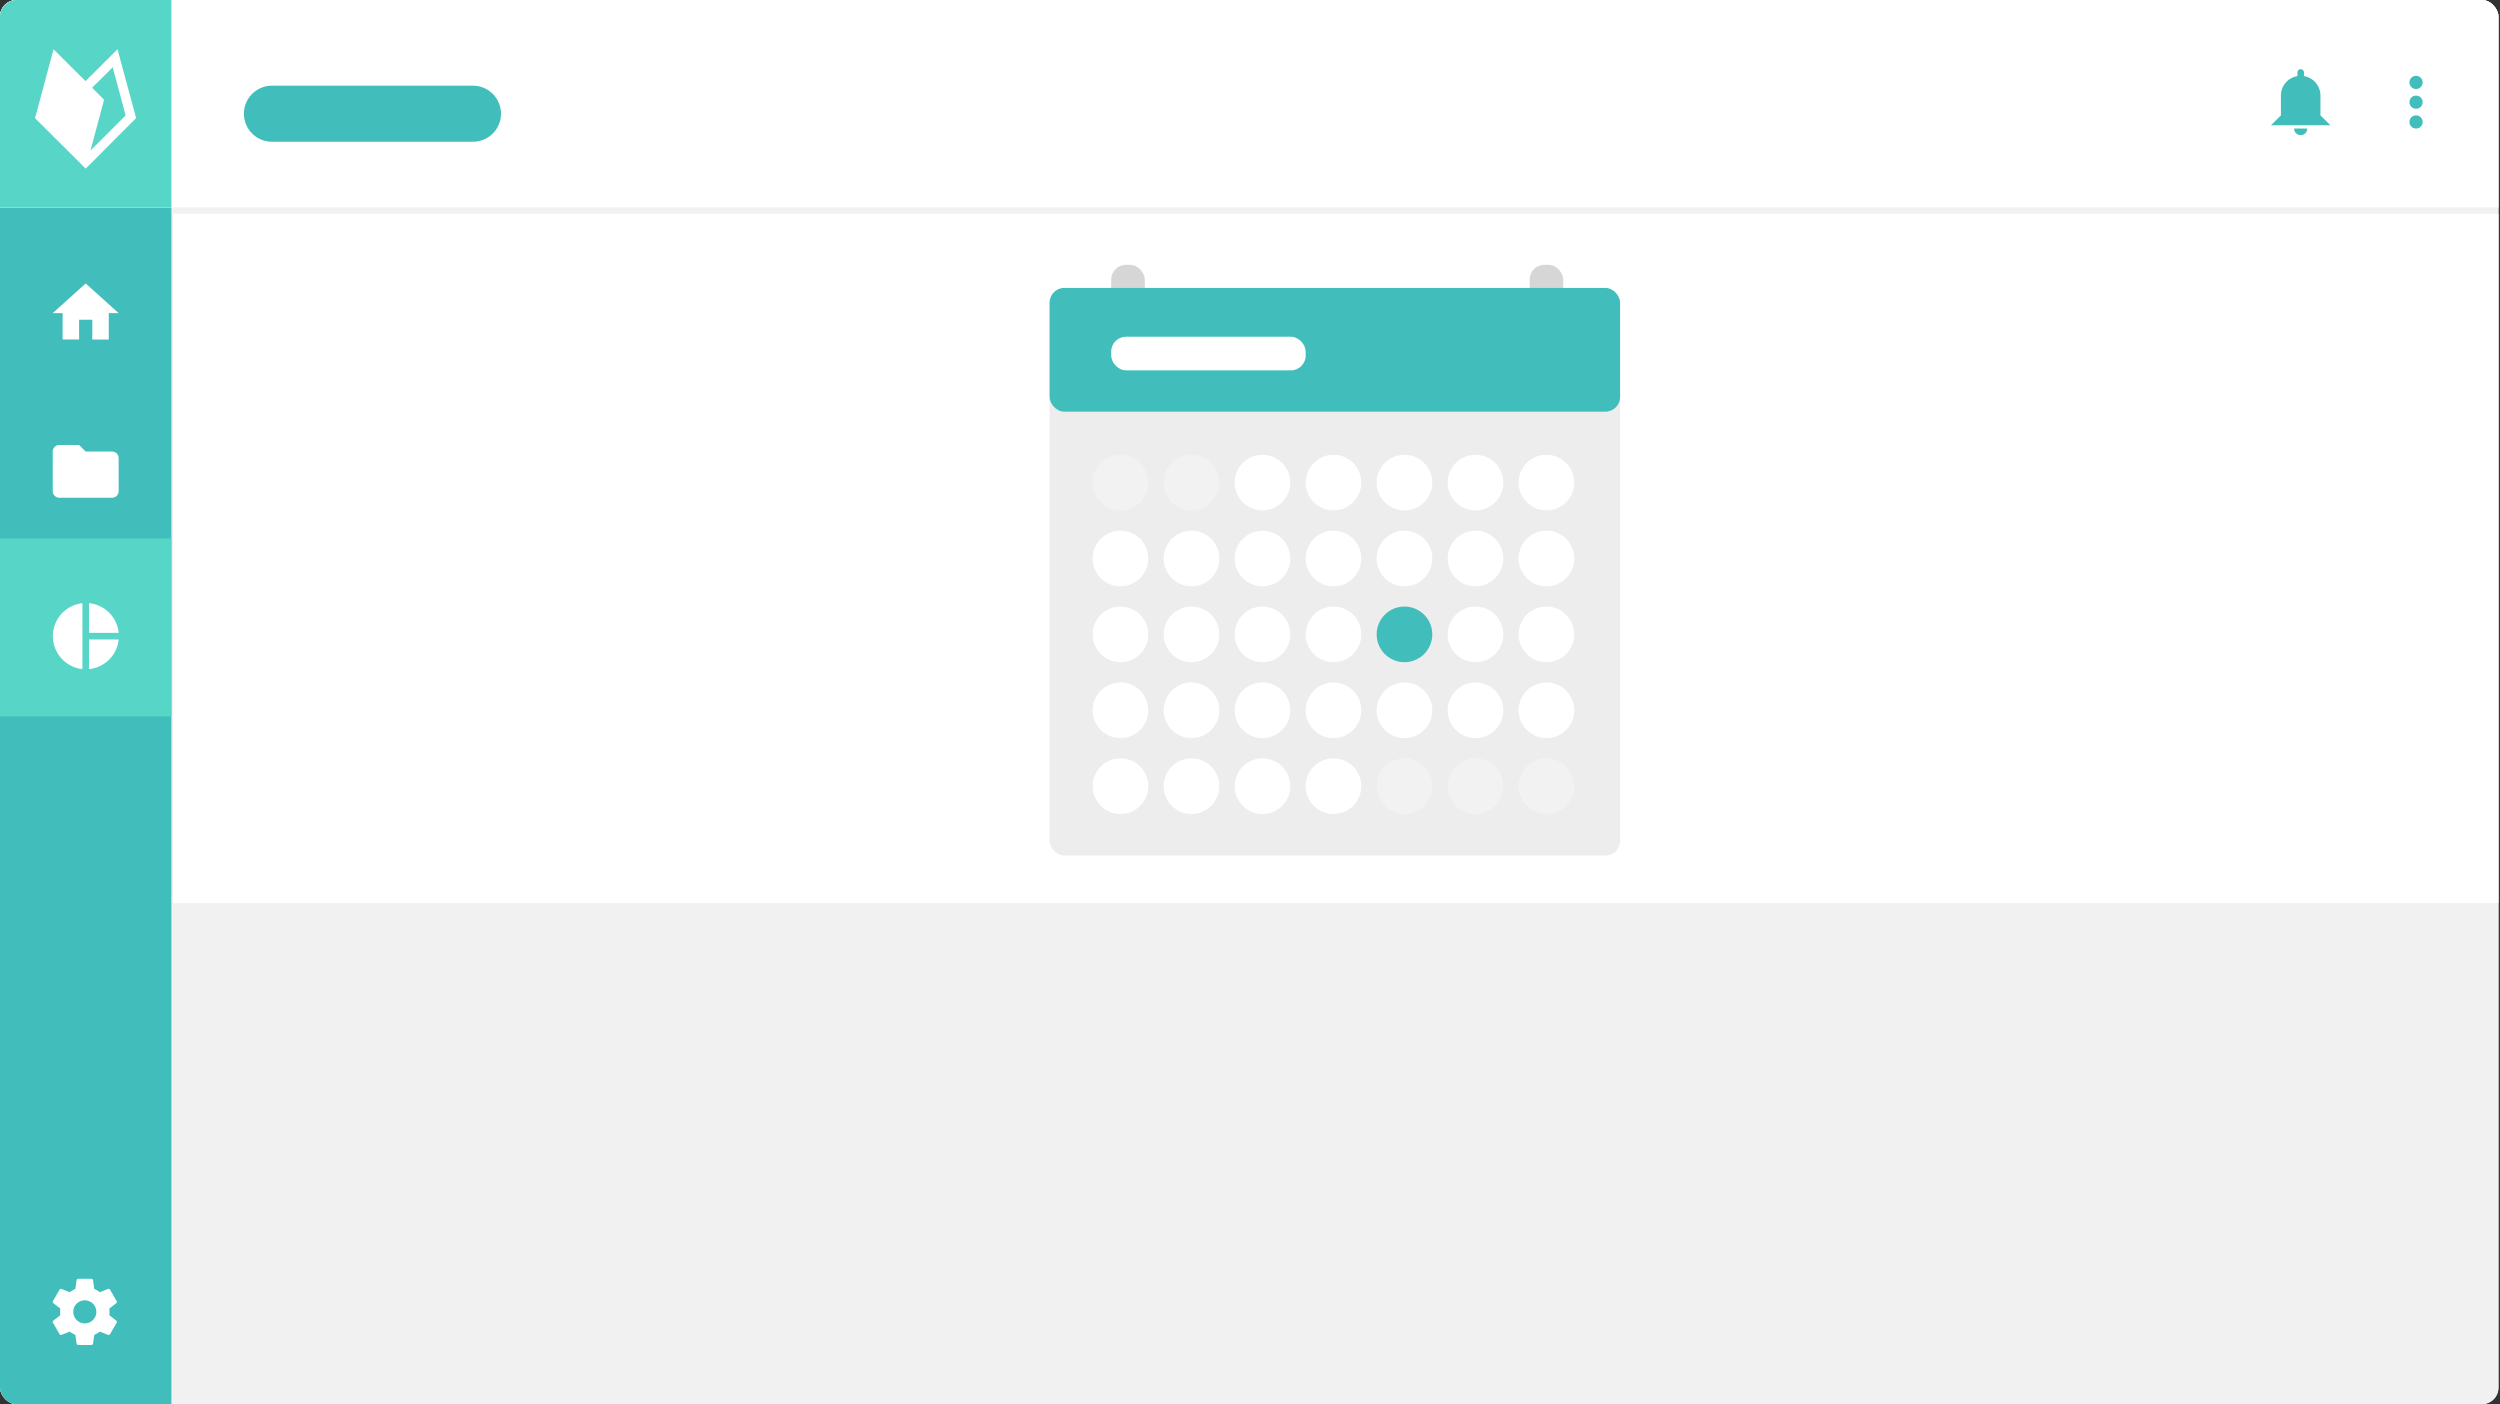 <svg xmlns="http://www.w3.org/2000/svg" xmlns:xlink="http://www.w3.org/1999/xlink" viewBox="0 0 758.47 426">
  <rect x="0" y="0" width="758.47" height="426" fill="#333333" stroke="none"/>
  <defs>
    <style>
      .cls-1, .cls-13, .cls-9 {
        fill: none;
      }

      .cls-2 {
        clip-path: url(#clip-path);
      }

      .cls-3 {
        fill: #f1f1f1;
      }

      .cls-4, .cls-8 {
        fill: #41bebb;
      }

      .cls-5 {
        fill: #57d5c6;
      }

      .cls-6 {
        fill: #fff;
      }

      .cls-7 {
        clip-path: url(#clip-path-2);
      }

      .cls-8 {
        fill-rule: evenodd;
      }

      .cls-9 {
        stroke: #f1f1f1;
      }

      .cls-10 {
        fill: #d6d6d6;
      }

      .cls-11 {
        fill: #ededed;
      }

      .cls-12 {
        fill: #f2f2f2;
      }

      .cls-13 {
        stroke: #e6e6e6;
        stroke-miterlimit: 10;
      }

      .cls-14 {
        fill: #55cec1;
      }

      .cls-15 {
        fill: #d9d9d9;
      }

      #Day1, #Day2{
        animation: days 6s ease-in-out infinite;
        
      }
      #Session_1, #Session_2 {
        animation: sessions 6s ease-in-out infinite;
        opacity: 0;
        transform: translateX(50%);
      }
      #Day2, #Session_2{
        animation-delay: 3s;
      }


      
      @keyframes days {
        0%, 60%, 100%{
          fill: #fff;
          
        }
        10%, 50%{
          fill: #41bebb;
        }
      }

      @keyframes sessions {
        0%, 60%, 100%{
          opacity: 0;
          transform: translateX(50%);
          
        }

        10%, 50%{
          opacity: 1;
          transform: translateX(0);
        }
      }



    </style>
    <clipPath id="clip-path">
      <rect id="Cutter" class="cls-1" width="758" height="426" rx="5"/>
    </clipPath>
    <clipPath id="clip-path-2">
      <rect class="cls-1" x="10.64" y="14.94" width="30.64" height="36.21"/>
    </clipPath>
  </defs>
  <title>Sessions</title>
  <g id="Session">
    <g id="Contents">
      <g class="cls-2">
        <rect id="BG-3" data-name="BG" class="cls-3" width="758" height="426" rx="5"/>
        <rect id="BG-4" data-name="BG" class="cls-3" width="758" height="426" rx="5"/>
        <g id="Interface">
          <g id="Sidebar">
            <path id="Menu_BG" data-name="Menu BG" class="cls-4" d="M0,63H52V426H5a5,5,0,0,1-5-5V63Z"/>
            <rect id="Menu_Highligh" data-name="Menu Highligh" class="cls-5" y="163.34" width="52" height="54"/>
            <g id="Icons">
              <path id="ic_pie_chart_24px" data-name="ic pie chart 24px" class="cls-6" d="M25,183v20a10.06,10.06,0,0,1,0-20Zm2,0v9h9A10,10,0,0,0,27,183Zm0,11v9a10,10,0,0,0,9-9Z"/>
              <path id="ic_folder_24px" data-name="ic folder 24px" class="cls-6" d="M24,135H18a2,2,0,0,0-2,2v12a2,2,0,0,0,2,2H34a2,2,0,0,0,2-2V139a2,2,0,0,0-2-2H26Z"/>
              <path id="ic_home_24px" data-name="ic home 24px" class="cls-6" d="M24,103V97h4v6h5V95h3L26,86,16,95h3v8Z"/>
              <path id="settings" class="cls-6" d="M25.73,401.5a3.5,3.5,0,1,1,3.5-3.5,3.5,3.5,0,0,1-3.5,3.5M33.16,399a7.91,7.91,0,0,0,.07-1,8.4,8.4,0,0,0-.07-1l2.11-1.63a.51.51,0,0,0,.12-.64l-2-3.46a.49.49,0,0,0-.61-.22l-2.49,1a7.52,7.52,0,0,0-1.69-1l-.37-2.65a.51.51,0,0,0-.5-.42h-4a.51.51,0,0,0-.5.42l-.37,2.65a7.31,7.31,0,0,0-1.69,1l-2.49-1a.49.49,0,0,0-.61.22l-2,3.46a.48.48,0,0,0,.12.64L18.3,397a8.4,8.4,0,0,0-.07,1,7.91,7.91,0,0,0,.07,1l-2.11,1.66a.48.48,0,0,0-.12.64l2,3.46a.5.5,0,0,0,.61.22l2.49-1a6.82,6.82,0,0,0,1.69,1l.37,2.65a.51.51,0,0,0,.5.42h4a.51.51,0,0,0,.5-.42l.37-2.65a7.56,7.56,0,0,0,1.69-1l2.49,1a.5.5,0,0,0,.61-.22l2-3.46a.51.51,0,0,0-.12-.64Z"/>
            </g>
          </g>
          <g id="Topbar">
            <path id="Topbar_BG" data-name="Topbar BG" class="cls-6" d="M5,0H753a5,5,0,0,1,5,5V63H0V5A5,5,0,0,1,5,0Z"/>
            <path id="Logo_BG" data-name="Logo BG" class="cls-5" d="M5,0H52V63H0V5A5,5,0,0,1,5,0Z"/>
            <g id="Icon_White" data-name="Icon White">
              <g class="cls-7">
                <path class="cls-6" d="M31.58,30.25l-3.64-3.63,6.25-6.22L38.12,35,27.45,45.68Zm4.07-15.31-9.71,9.68-9.7-9.68-5.6,20.91h0L26,51.16h0l15.3-15.34Z"/>
              </g>
            </g>
            <g id="Icons-2" data-name="Icons">
              <path id="path" class="cls-8" d="M733,27a2,2,0,1,0-2-2A2,2,0,0,0,733,27Zm0,2a2,2,0,1,0,2,2A2,2,0,0,0,733,29Zm0,6a2,2,0,1,0,2,2A2,2,0,0,0,733,35Z"/>
              <path id="bell" class="cls-4" d="M700,39a2,2,0,0,1-4,0h4m-2-18a1,1,0,0,1,1,1v1.08A6,6,0,0,1,704,29v6l3,3H689l3-3V29a6,6,0,0,1,5-5.92V22A1,1,0,0,1,698,21Z"/>
            </g>
            <path id="Headline" class="cls-4" d="M82.5,26h61a8.51,8.51,0,0,1,8.5,8.5h0a8.51,8.51,0,0,1-8.5,8.5h-61A8.51,8.51,0,0,1,74,34.5h0A8.51,8.51,0,0,1,82.5,26Z"/>
            <line id="Divider" class="cls-9" x1="52.5" y1="63.5" x2="757.5" y2="63.5"/>
          </g>
        </g>
        <rect class="cls-6" x="52.5" y="64.86" width="705.97" height="209.11"/>
        <g id="Calendar">
          <g id="CalBG">
            <rect class="cls-10" x="337.13" y="80.34" width="10.19" height="37.55" rx="4.47"/>
            <rect class="cls-10" x="464.08" y="80.34" width="10.19" height="37.55" rx="4.47"/>
            <rect class="cls-11" x="318.43" y="88.49" width="173.09" height="171.07" rx="4.47"/>
            <rect class="cls-4" x="318.43" y="87.35" width="173.09" height="37.55" rx="4.47"/>
            <rect class="cls-6" x="337.13" y="102.17" width="58.99" height="10.19" rx="4.47"/>
            <g id="Other_Days" data-name="Other Days">
              <circle class="cls-12" cx="339.94" cy="146.41" r="8.44"/>
              <circle class="cls-12" cx="361.48" cy="146.41" r="8.44"/>
              <circle class="cls-6" cx="383.02" cy="146.41" r="8.44"/>
              <circle class="cls-6" cx="404.56" cy="146.41" r="8.44"/>
              <circle class="cls-6" cx="426.1" cy="146.41" r="8.44"/>
              <circle class="cls-6" cx="447.64" cy="146.41" r="8.44"/>
              <circle class="cls-6" cx="469.17" cy="146.41" r="8.44"/>
              <circle class="cls-6" cx="339.94" cy="169.44" r="8.44"/>
              <circle class="cls-6" cx="361.48" cy="169.44" r="8.44"/>
              <circle class="cls-6" cx="383.02" cy="169.44" r="8.44"/>
              <circle class="cls-6" cx="404.56" cy="169.44" r="8.44"/>
              <circle class="cls-6" cx="426.1" cy="169.44" r="8.44"/>
              <circle class="cls-6" cx="447.64" cy="169.44" r="8.44"/>
              <circle class="cls-6" cx="469.17" cy="169.44" r="8.44"/>
              <circle class="cls-6" cx="339.94" cy="192.46" r="8.44"/>
              <circle class="cls-6" cx="361.48" cy="192.46" r="8.44"/>
              <circle class="cls-6" cx="383.02" cy="192.46" r="8.44"/>
              <circle class="cls-6" cx="404.56" cy="192.46" r="8.44"/>
              <circle class="cls-6" cx="469.17" cy="192.46" r="8.44"/>
              <circle class="cls-6" cx="339.94" cy="215.49" r="8.44"/>
              <circle class="cls-6" cx="361.48" cy="215.49" r="8.44"/>
              <circle class="cls-6" cx="383.02" cy="215.49" r="8.44"/>
              <circle class="cls-6" cx="404.56" cy="215.49" r="8.44"/>
              <circle class="cls-6" cx="426.1" cy="215.49" r="8.44"/>
              <circle class="cls-6" cx="339.94" cy="238.52" r="8.44"/>
              <circle class="cls-6" cx="361.48" cy="238.52" r="8.44"/>
              <circle class="cls-6" cx="383.02" cy="238.52" r="8.44"/>
              <circle class="cls-6" cx="404.56" cy="238.52" r="8.44"/>
              <circle class="cls-6" cx="447.64" cy="215.49" r="8.44"/>
              <circle class="cls-6" cx="469.17" cy="215.49" r="8.44"/>
              <circle class="cls-12" cx="426.1" cy="238.52" r="8.44"/>
              <circle class="cls-12" cx="447.64" cy="238.52" r="8.44"/>
              <circle class="cls-12" cx="469.17" cy="238.52" r="8.44"/>
            </g>
          </g>
          <circle id="Day1" class="cls-4" cx="426.1" cy="192.46" r="8.44"/>
          <circle id="Day2" class="cls-6" cx="447.64" cy="192.46" r="8.44"/>
        </g>
        <g id="Session_1" data-name="Session 1">
          <g class="cls-2">
            <g id="Slide">
              <g id="Group_867" data-name="Group 867">
                <path id="Rectangle_343" data-name="Rectangle 343" class="cls-6" d="M80.65,293.27H239.31a1.51,1.51,0,0,1,1.51,1.51v89.44H79.13V294.78A1.51,1.51,0,0,1,80.65,293.27Z"/>
              </g>
              <line class="cls-13" x1="240.82" y1="384.22" x2="79.13" y2="384.22"/>
              <g id="Group_1490" data-name="Group 1490">
                <path id="Rectangle_1361" data-name="Rectangle 1361" class="cls-6" d="M79.13,384.22H240.82v25.46a1.52,1.52,0,0,1-1.51,1.52H80.65a1.52,1.52,0,0,1-1.52-1.52V384.22Z"/>
                <path id="Rectangle_1362" data-name="Rectangle 1362" class="cls-14" d="M79.13,384.22h27v27H80.65a1.52,1.52,0,0,1-1.52-1.52V384.22Z"/>
              </g>
              <rect class="cls-4" x="99.04" y="328.47" width="119.74" height="9.96" rx="4.98"/>
              <rect class="cls-15" x="130.7" y="344.04" width="56.43" height="4.98" rx="2.49"/>
            </g>
            <g id="Slide-2" data-name="Slide">
              <g id="Group_867-2" data-name="Group 867">
                <path id="Rectangle_343-2" data-name="Rectangle 343" class="cls-6" d="M257.8,293.27H416.46a1.51,1.51,0,0,1,1.52,1.51v89.44H256.29V294.78A1.5,1.5,0,0,1,257.8,293.27Z"/>
              </g>
              <line class="cls-13" x1="417.98" y1="384.22" x2="256.29" y2="384.22"/>
              <g id="Group_1490-2" data-name="Group 1490">
                <path id="Rectangle_1361-2" data-name="Rectangle 1361" class="cls-6" d="M256.29,384.22H418v25.46a1.52,1.52,0,0,1-1.52,1.52H257.8a1.51,1.51,0,0,1-1.51-1.52V384.22Z"/>
                <path id="Rectangle_1362-2" data-name="Rectangle 1362" class="cls-14" d="M256.29,384.22h27v27H257.8a1.51,1.51,0,0,1-1.51-1.52V384.22Z"/>
              </g>
              <rect class="cls-4" x="269.78" y="310.08" width="75.35" height="6.27" rx="3.13"/>
              <rect class="cls-15" x="269.78" y="325.98" width="51.05" height="4.98" rx="2.49"/>
              <rect class="cls-15" x="349.05" y="325.98" width="51.05" height="46.15" rx="2.49"/>
              <rect class="cls-15" x="269.78" y="336.25" width="56.43" height="4.98" rx="2.49"/>
              <rect class="cls-15" x="269.78" y="346.47" width="43.22" height="4.98" rx="2.49"/>
              <rect class="cls-15" x="269.78" y="356.42" width="46.63" height="4.98" rx="2.49"/>
              <rect class="cls-15" x="269.78" y="367.15" width="31.14" height="4.98" rx="2.49"/>
            </g>
            <g id="Slide-3" data-name="Slide">
              <g id="Group_867-3" data-name="Group 867">
                <path id="Rectangle_343-3" data-name="Rectangle 343" class="cls-6" d="M612.9,293.27H771.56a1.5,1.5,0,0,1,1.51,1.51v89.44H611.38V294.78A1.51,1.51,0,0,1,612.9,293.27Z"/>
              </g>
              <line class="cls-13" x1="773.07" y1="384.22" x2="611.38" y2="384.22"/>
              <g id="Group_1490-3" data-name="Group 1490">
                <path id="Rectangle_1361-3" data-name="Rectangle 1361" class="cls-6" d="M611.38,384.22H773.07v25.46a1.51,1.51,0,0,1-1.51,1.52H612.9a1.52,1.52,0,0,1-1.52-1.52V384.22Z"/>
                <path id="Rectangle_1362-3" data-name="Rectangle 1362" class="cls-14" d="M611.38,384.22h27v27H612.9a1.52,1.52,0,0,1-1.52-1.52V384.22Z"/>
              </g>
              <rect class="cls-4" x="624.87" y="310.08" width="49.66" height="6.27" rx="3.13"/>
              <rect class="cls-15" x="624.87" y="325.98" width="63.32" height="4.98" rx="2.49"/>
              <rect class="cls-15" x="624.87" y="366.56" width="133.6" height="4.98" rx="2.49"/>
              <rect class="cls-15" x="624.87" y="336.25" width="27.06" height="4.98" rx="2.49"/>
              <rect class="cls-15" x="704.74" y="325.98" width="44.51" height="4.98" rx="2.49"/>
              <rect class="cls-15" x="704.74" y="336.25" width="52" height="4.98" rx="2.49"/>
            </g>
            <g id="Slide-4" data-name="Slide">
              <g id="Group_867-4" data-name="Group 867">
                <path id="Rectangle_343-4" data-name="Rectangle 343" class="cls-6" d="M434.71,293.27H593.37a1.51,1.51,0,0,1,1.52,1.51v89.44H433.19V294.78A1.51,1.51,0,0,1,434.71,293.27Z"/>
              </g>
              <line class="cls-13" x1="594.89" y1="384.22" x2="433.19" y2="384.22"/>
              <g id="Group_1490-4" data-name="Group 1490">
                <path id="Rectangle_1361-4" data-name="Rectangle 1361" class="cls-6" d="M433.19,384.22h161.7v25.46a1.52,1.52,0,0,1-1.52,1.52H434.71a1.52,1.52,0,0,1-1.52-1.52V384.22Z"/>
                <path id="Rectangle_1362-4" data-name="Rectangle 1362" class="cls-14" d="M433.19,384.22h27v27H434.71a1.52,1.52,0,0,1-1.52-1.52V384.22Z"/>
              </g>
              <rect class="cls-4" x="446.68" y="310.08" width="99.93" height="6.27" rx="3.13"/>
              <rect class="cls-15" x="446.68" y="325.98" width="51.05" height="4.98" rx="2.49"/>
              <rect class="cls-15" x="525.96" y="325.98" width="51.05" height="17.01" rx="2.49"/>
              <rect class="cls-15" x="433.19" y="353.88" width="161.69" height="30.34"/>
              <rect class="cls-15" x="446.68" y="336.25" width="56.43" height="4.98" rx="2.49"/>
            </g>
          </g>
        </g>
        <g id="Session_2" data-name="Session 2">
          <g class="cls-2">
            <g id="Slide-5" data-name="Slide">
              <g id="Group_867-5" data-name="Group 867">
                <path id="Rectangle_343-5" data-name="Rectangle 343" class="cls-4" d="M80.65,293.27H239.31a1.51,1.51,0,0,1,1.51,1.51v89.44H79.13V294.78A1.51,1.51,0,0,1,80.65,293.27Z"/>
              </g>
              <line class="cls-13" x1="240.82" y1="384.22" x2="79.13" y2="384.22"/>
              <g id="Group_1490-5" data-name="Group 1490">
                <path id="Rectangle_1361-5" data-name="Rectangle 1361" class="cls-6" d="M79.13,384.22H240.82v25.46a1.52,1.52,0,0,1-1.51,1.52H80.65a1.52,1.52,0,0,1-1.52-1.52V384.22Z"/>
                <path id="Rectangle_1362-5" data-name="Rectangle 1362" class="cls-14" d="M79.13,384.22h27v27H80.65a1.52,1.52,0,0,1-1.52-1.52V384.22Z"/>
              </g>
              <rect class="cls-6" x="99.04" y="328.47" width="78.47" height="9.96" rx="4.98"/>
              <rect class="cls-15" x="100.06" y="344.04" width="56.43" height="4.98" rx="2.49"/>
            </g>
            <g id="Slide-6" data-name="Slide">
              <g id="Group_867-6" data-name="Group 867">
                <path id="Rectangle_343-6" data-name="Rectangle 343" class="cls-6" d="M257.8,293.27H416.46a1.51,1.51,0,0,1,1.52,1.51v89.44H256.29V294.78A1.5,1.5,0,0,1,257.8,293.27Z"/>
              </g>
              <line class="cls-13" x1="417.98" y1="384.22" x2="256.29" y2="384.22"/>
              <g id="Group_1490-6" data-name="Group 1490">
                <path id="Rectangle_1361-6" data-name="Rectangle 1361" class="cls-6" d="M256.29,384.22H418v25.46a1.52,1.52,0,0,1-1.52,1.52H257.8a1.51,1.51,0,0,1-1.51-1.52V384.22Z"/>
                <path id="Rectangle_1362-6" data-name="Rectangle 1362" class="cls-14" d="M256.29,384.22h27v27H257.8a1.51,1.51,0,0,1-1.51-1.52V384.22Z"/>
              </g>
              <rect class="cls-4" x="269.78" y="310.08" width="37.86" height="6.27" rx="3.13"/>
              <rect class="cls-15" x="269.78" y="325.98" width="78.61" height="4.98" rx="2.49"/>
              <rect class="cls-15" x="361.48" y="325.98" width="33.97" height="4.98" rx="2.49"/>
              <rect class="cls-15" x="269.78" y="336.25" width="78.61" height="31.93" rx="2.49"/>
              <rect class="cls-15" x="361.48" y="336.25" width="33.97" height="31.93" rx="2.49"/>
            </g>
            <g id="Slide-7" data-name="Slide">
              <g id="Group_867-7" data-name="Group 867">
                <path id="Rectangle_343-7" data-name="Rectangle 343" class="cls-6" d="M434.71,293.27H593.37a1.51,1.51,0,0,1,1.52,1.51v89.44H433.19V294.78A1.51,1.51,0,0,1,434.71,293.27Z"/>
              </g>
              <line class="cls-13" x1="594.89" y1="384.22" x2="433.19" y2="384.22"/>
              <g id="Group_1490-7" data-name="Group 1490">
                <path id="Rectangle_1361-7" data-name="Rectangle 1361" class="cls-6" d="M433.19,384.22h161.7v25.46a1.52,1.52,0,0,1-1.52,1.52H434.71a1.52,1.52,0,0,1-1.52-1.52V384.22Z"/>
                <path id="Rectangle_1362-7" data-name="Rectangle 1362" class="cls-14" d="M433.19,384.22h27v27H434.71a1.52,1.52,0,0,1-1.52-1.52V384.22Z"/>
              </g>
              <rect class="cls-4" x="446.68" y="310.08" width="75.35" height="6.27" rx="3.13"/>
              <rect class="cls-15" x="446.68" y="325.98" width="51.05" height="4.98" rx="2.49"/>
              <rect class="cls-15" x="525.96" y="325.98" width="51.05" height="46.15" rx="2.49"/>
              <rect class="cls-15" x="446.68" y="336.25" width="56.43" height="4.98" rx="2.49"/>
              <rect class="cls-15" x="446.68" y="346.47" width="43.22" height="4.98" rx="2.49"/>
              <rect class="cls-15" x="446.68" y="356.42" width="46.63" height="4.98" rx="2.49"/>
              <rect class="cls-15" x="446.68" y="367.15" width="31.14" height="4.98" rx="2.49"/>
            </g>
            <g id="Slide-8" data-name="Slide">
              <g id="Group_867-8" data-name="Group 867">
                <path id="Rectangle_343-8" data-name="Rectangle 343" class="cls-6" d="M612.62,293.27H771.28a1.51,1.51,0,0,1,1.52,1.51v89.44H611.1V294.78A1.51,1.51,0,0,1,612.62,293.27Z"/>
              </g>
              <line class="cls-13" x1="772.8" y1="384.22" x2="611.1" y2="384.22"/>
              <g id="Group_1490-8" data-name="Group 1490">
                <path id="Rectangle_1361-8" data-name="Rectangle 1361" class="cls-6" d="M611.1,384.22H772.8v25.46a1.52,1.52,0,0,1-1.52,1.52H612.62a1.52,1.52,0,0,1-1.52-1.52V384.22Z"/>
                <path id="Rectangle_1362-8" data-name="Rectangle 1362" class="cls-14" d="M611.1,384.22h27v27H612.62a1.52,1.52,0,0,1-1.52-1.52V384.22Z"/>
              </g>
              <rect class="cls-4" x="624.59" y="310.08" width="99.93" height="6.27" rx="3.13"/>
              <rect class="cls-15" x="624.59" y="325.98" width="51.05" height="4.98" rx="2.49"/>
              <rect class="cls-15" x="703.87" y="325.98" width="58.75" height="20.54" rx="2.49"/>
              <rect class="cls-15" x="703.87" y="350.95" width="58.75" height="20.54" rx="2.49"/>
              <rect class="cls-15" x="624.59" y="336.25" width="56.43" height="4.98" rx="2.49"/>
            </g>
          </g>
        </g>
      </g>
    </g>
  </g>
</svg>
